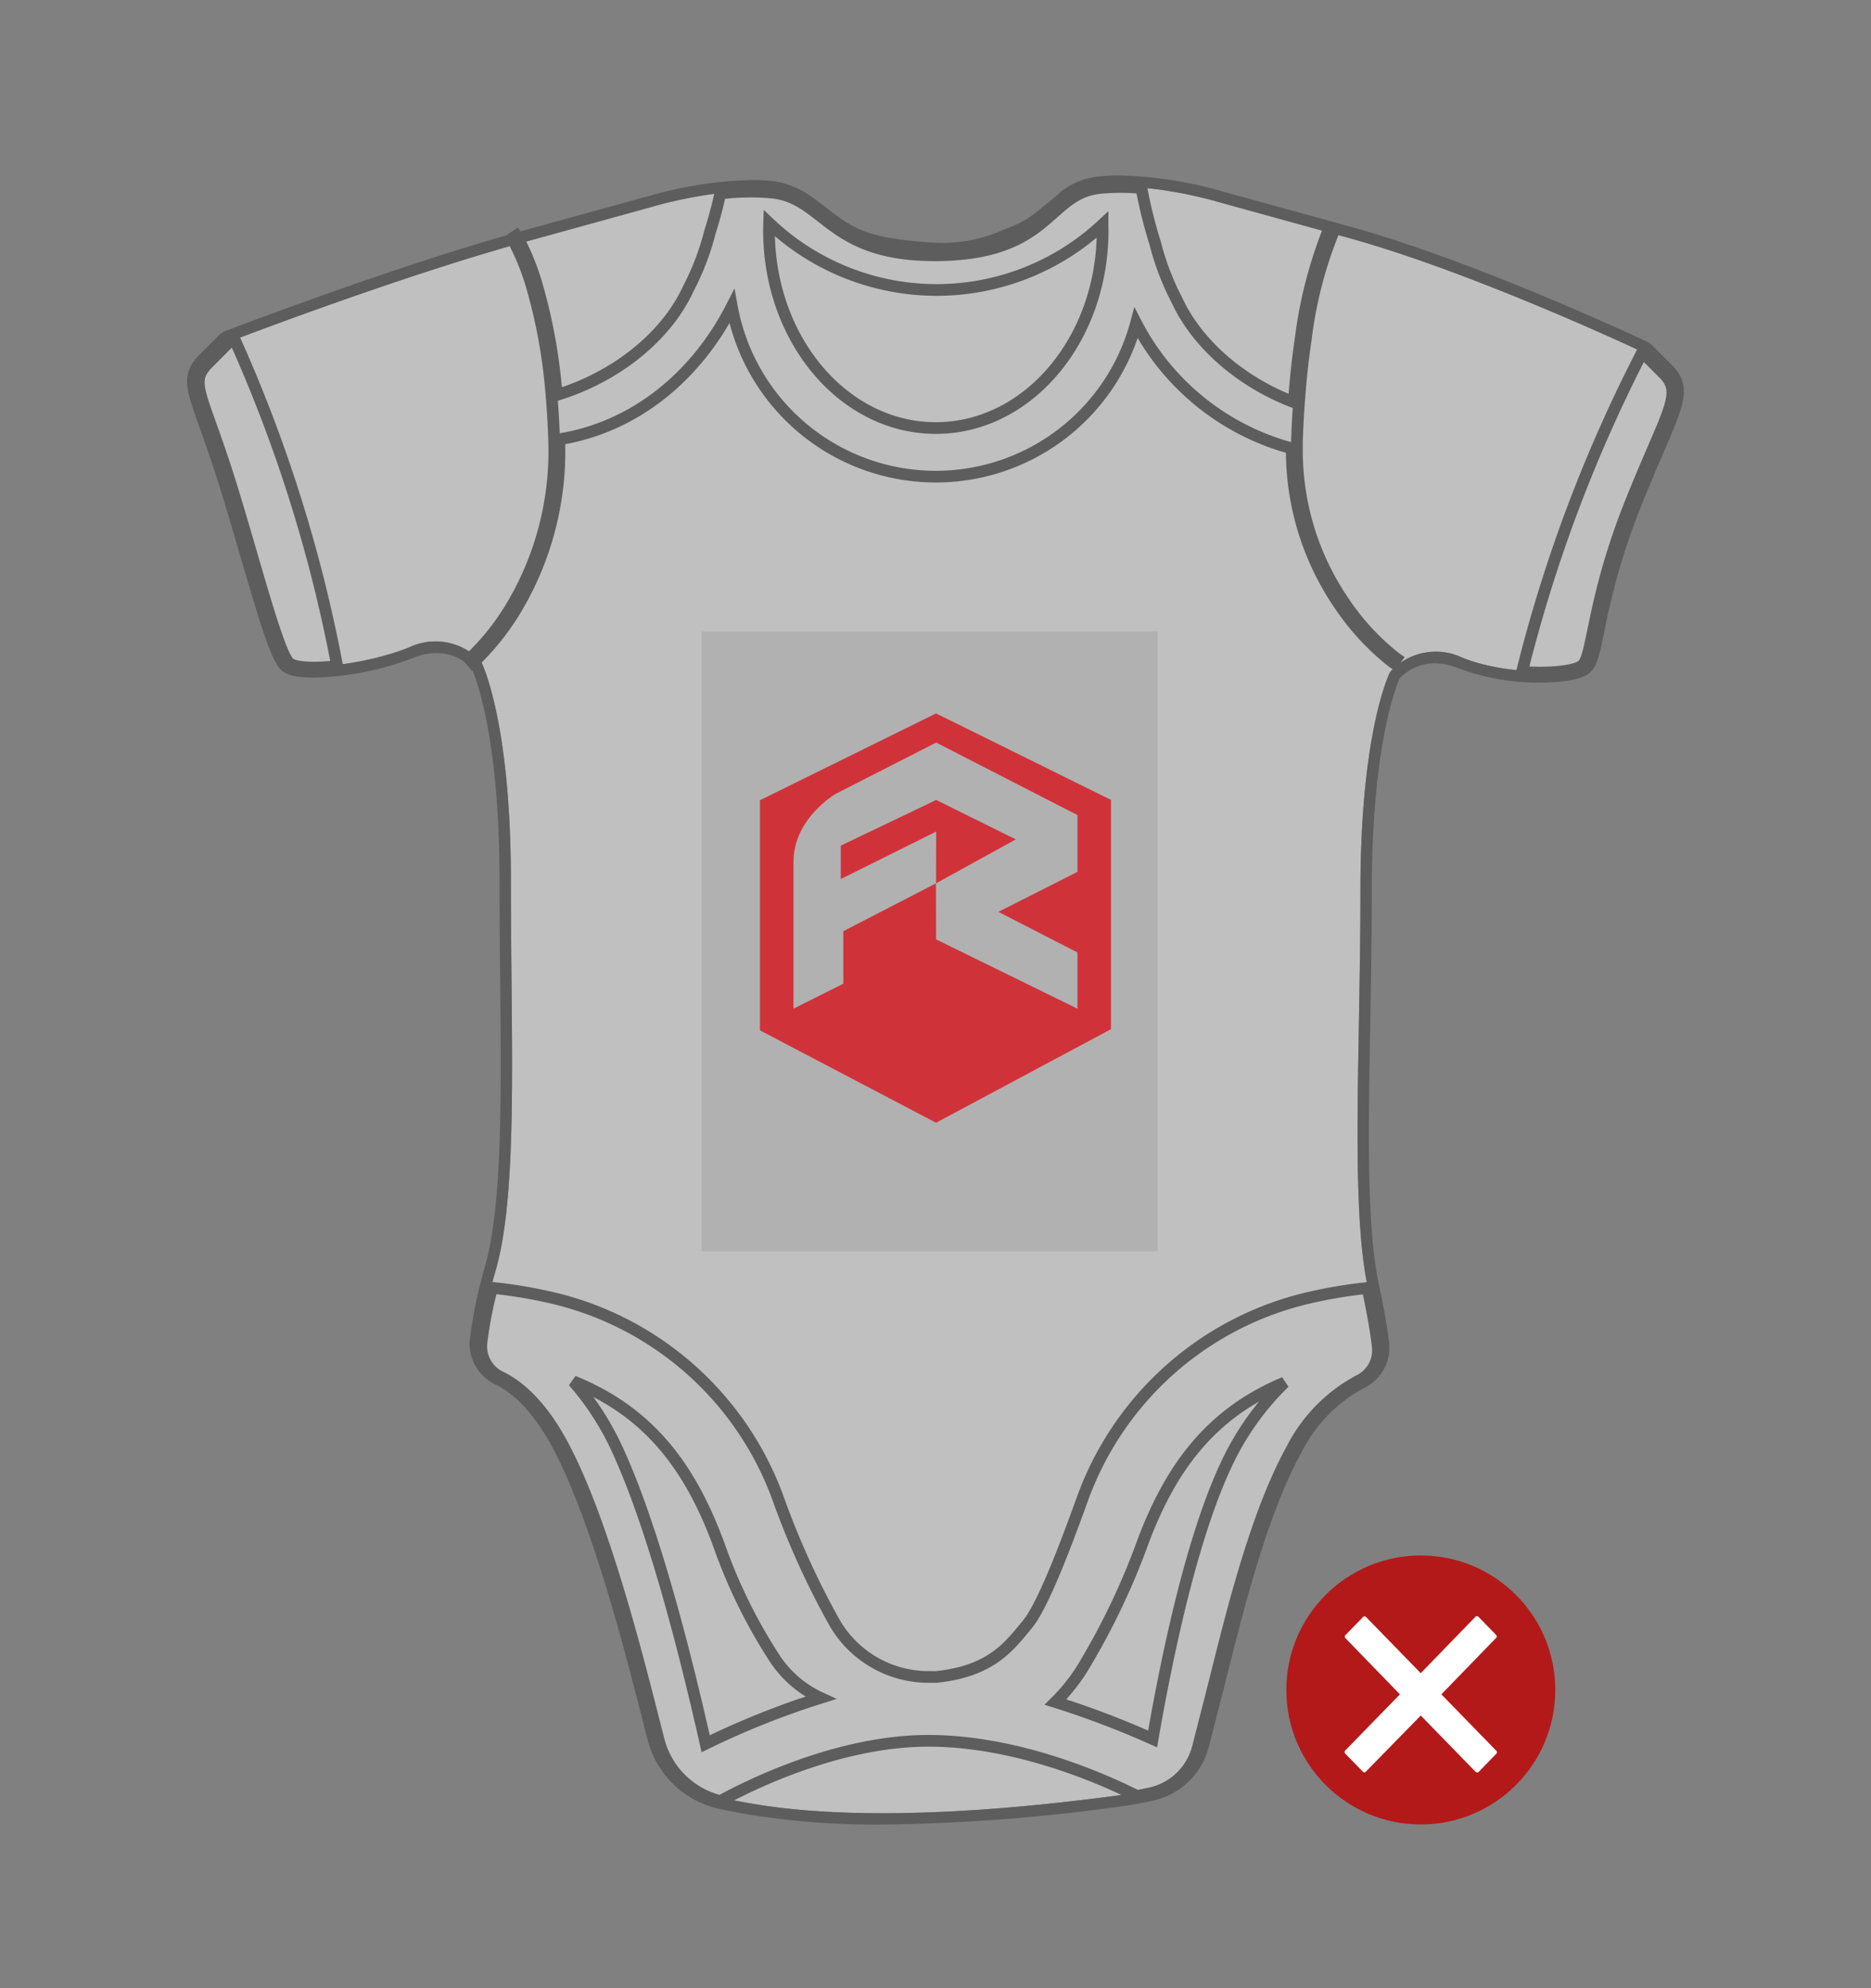 <svg id="FZ" xmlns="http://www.w3.org/2000/svg" width="160" height="170" viewBox="0 0 160 170">
  <rect x="0" y="0" width="160" height="170" fill="#808080" stroke="none"/>
<defs>
    <style>
      .cls-1, .cls-5 {
        opacity: 0.5;
      }

      .cls-2 {
        fill: #fff;
      }

      .cls-2, .cls-3, .cls-4, .cls-6 {
        fill-rule: evenodd;
      }

      .cls-3 {
        fill: #3a3a39;
      }

      .cls-4 {
        fill: none;
        stroke: #3a3a39;
        stroke-width: 1px;
      }

      .cls-5 {
        fill: #c5c6c6;
      }

      .cls-6 {
        fill: #cf3339;
      }

      .cls-7 {
        fill: #b41919;
      }
    </style>
  </defs>
  <g id="ROMPER_svg50" class="cls-1">
    <path id="omlijn" class="cls-2" d="M139.435,42.925c-3.306,8.251-3.183,13.094-4.131,13.869s-6.322,1.014-10.273-.568a5.24,5.24,0,0,0-6.164,1.25s-2.529,4.919-2.529,18.68-0.856,27.023.637,33.924c0.46,2.128.712,3.688,0.849,4.8a2.877,2.877,0,0,1-1.606,2.935,13.66,13.66,0,0,0-5.8,5.962c-3.319,6.011-5.483,15.612-6.906,21.148-0.467,1.817-.814,3.173-1.071,4.176a5.369,5.369,0,0,1-4.028,3.914c-0.927.208-2.1,0.418-3.594,0.609-6.164.791-20.1,2.4-30.585,0.585-0.936-.162-1.748-0.319-2.453-0.468a7.186,7.186,0,0,1-5.473-5.246c-0.21-.821-0.463-1.806-0.766-2.986-1.422-5.535-4.267-16.449-7.586-22.46-1.9-3.435-3.846-4.907-5.167-5.537a2.888,2.888,0,0,1-1.647-2.908,38.616,38.616,0,0,1,1.282-6.106c1.9-6.8,1.264-19.455,1.264-33.216S41.159,56.6,41.159,56.6A5.24,5.24,0,0,0,35,55.349c-3.951,1.582-9.325,2.025-10.273,1.249s-2.872-8.294-4.89-14.848c-2.519-8.181-3.8-9.02-2.064-10.76l1.739-1.74s14.382-5.536,25.287-8.541L55.7,17.7s5.69-1.74,10.273-1.265,4.846,5.355,13.924,5.355c9.966,0,9.589-5.272,14.157-5.745,4.583-.475,10.273,1.265,10.273,1.265l10.905,3.005c10.905,3.005,25.287,9.808,25.287,9.808l1.739,1.74C144,33.608,142.62,34.98,139.435,42.925Z"/>
    <path id="binnenkleur" class="cls-3" d="M142.942,31.184l-1.739-1.74-0.271-.191c-0.144-.068-14.583-6.873-25.444-9.866l-10.879-3A34.721,34.721,0,0,0,95.74,15a17.426,17.426,0,0,0-1.786.087,6.327,6.327,0,0,0-3.19,1.268,19.043,19.043,0,0,1-1.542,1.286,9.148,9.148,0,0,1-3.276,1.946,12.7,12.7,0,0,1-6.05,1.165c-6.435-.422-6.993-1.313-10.134-3.665a7.686,7.686,0,0,0-3.69-1.61,17.421,17.421,0,0,0-1.786-.087,34.677,34.677,0,0,0-8.843,1.382L44.538,19.777C33.712,22.761,19.3,28.293,19.16,28.348l-0.337.219-1.738,1.74c-1.661,1.662-1.214,2.911-.018,6.25,0.468,1.306,1.108,3.095,1.842,5.479,0.552,1.791,1.094,3.646,1.618,5.44,1.934,6.619,2.744,9.186,3.585,9.873,0.31,0.254.928,0.591,2.7,0.591a25.359,25.359,0,0,0,8.539-1.691,5.334,5.334,0,0,1,1.975-.411,4.137,4.137,0,0,1,3.009,1.291c0.32,0.723,2.382,5.857,2.382,18.152,0,2.845.027,5.641,0.053,8.346,0.1,10.38.187,19.344-1.282,24.61A40.11,40.11,0,0,0,40.18,114.5a3.864,3.864,0,0,0,2.192,3.884c1.178,0.562,2.957,1.909,4.737,5.132,3.336,6.042,6.251,17.388,7.5,22.233l0.766,2.985a8.106,8.106,0,0,0,6.21,5.952c0.754,0.16,1.591.32,2.489,0.475a68.032,68.032,0,0,0,11.419.846,159.169,159.169,0,0,0,19.453-1.424c1.394-.179,2.633-0.389,3.682-0.625a6.313,6.313,0,0,0,4.753-4.617c0.256-1,.6-2.36,1.071-4.176,0.169-.661.35-1.38,0.542-2.144,1.358-5.413,3.411-13.593,6.274-18.777a12.689,12.689,0,0,1,5.377-5.559,3.85,3.85,0,0,0,2.143-3.925c-0.17-1.375-.46-3.018-0.864-4.883-1.053-4.867-.91-13.01-0.745-22.438,0.064-3.656.13-7.437,0.13-11.281,0-12.3,2.065-17.437,2.381-18.15a4.139,4.139,0,0,1,3.01-1.292,5.34,5.34,0,0,1,1.976.411,19.7,19.7,0,0,0,7.032,1.241c1.2,0,3.336-.107,4.211-0.822,0.657-.537.864-1.54,1.277-3.54a58.372,58.372,0,0,1,3.141-10.718c0.757-1.891,1.418-3.42,1.948-4.648C144.062,34.514,144.728,32.972,142.942,31.184Zm-3.507,11.741c-3.306,8.251-3.183,13.094-4.131,13.869s-6.322,1.014-10.273-.568a5.24,5.24,0,0,0-6.164,1.25s-2.529,4.919-2.529,18.68-0.856,27.023.637,33.924c0.46,2.128.712,3.688,0.849,4.8a2.877,2.877,0,0,1-1.606,2.935,13.66,13.66,0,0,0-5.8,5.962c-3.319,6.011-5.483,15.612-6.906,21.148-0.467,1.817-.814,3.173-1.071,4.176a5.369,5.369,0,0,1-4.028,3.914c-0.927.208-2.1,0.418-3.594,0.609-6.164.791-20.1,2.4-30.585,0.585-0.936-.162-1.748-0.319-2.453-0.468a7.186,7.186,0,0,1-5.473-5.246c-0.21-.821-0.463-1.806-0.766-2.986-1.422-5.535-4.267-16.449-7.586-22.46-1.9-3.435-3.846-4.907-5.167-5.537a2.888,2.888,0,0,1-1.647-2.908,38.616,38.616,0,0,1,1.282-6.106c1.9-6.8,1.264-19.455,1.264-33.216S41.159,56.6,41.159,56.6A5.24,5.24,0,0,0,35,55.349c-3.951,1.582-9.325,2.025-10.273,1.249s-2.872-8.294-4.89-14.848c-2.519-8.181-3.8-9.02-2.064-10.76l1.739-1.74s14.382-5.536,25.287-8.541L55.7,17.7s5.69-1.74,10.273-1.265,4.846,5.355,13.924,5.355c9.966,0,9.589-5.272,14.157-5.745,4.583-.475,10.273,1.265,10.273,1.265l10.905,3.005c10.905,3.005,25.287,9.808,25.287,9.808l1.739,1.74C144,33.608,142.62,34.98,139.435,42.925Z"/>
    <path class="cls-4" d="M142.251,31.926l-1.738-1.744-0.083-.039A125.48,125.48,0,0,0,130.153,57.45c2.459,0.188,4.583-.084,5.146-0.546,0.948-.777.825-5.63,4.131-13.9C142.613,35.045,143.989,33.67,142.251,31.926ZM19.541,29.3L17.8,31.048c-1.738,1.744-.455,2.584,2.063,10.782,2.018,6.568,3.941,14.1,4.889,14.879,0.48,0.393,2.094.473,4.082,0.251a124.315,124.315,0,0,0-8.743-27.867Zm95.42,22.228a22.894,22.894,0,0,1-4.052-13.166V38.224H110.9c0-.138,0-0.275.007-0.415q0.049-1.574.155-3.089h0l0.016-.226c0.133-1.911.33-3.752,0.586-5.471A35.94,35.94,0,0,1,113.963,20l-0.435-.12a37.986,37.986,0,0,0-2.3,9.073c-0.254,1.709-.451,3.537-0.585,5.434-4.291-1.623-8.2-4.814-10-8.727h0a22.493,22.493,0,0,1-1.851-4.84,40.778,40.778,0,0,1-1.182-4.749,19.415,19.415,0,0,0-3.546,0c-4.566.474-4.19,5.757-14.153,5.757-9.075,0-9.325-4.89-13.919-5.366a20.817,20.817,0,0,0-4.395.082c-0.188.856-.464,1.972-0.884,3.3a22.5,22.5,0,0,1-1.851,4.84h0c-1.975,4.289-6.441,7.634-11.26,9.091a46.5,46.5,0,0,0-1.707-9.46,21.336,21.336,0,0,0-1.364-3.491c-0.17-.332-0.279-0.505-0.291-0.524l-0.095-.149-0.372.246,0.094,0.146s0.087,0.137.227,0.4a20.477,20.477,0,0,1,1.376,3.5,46.124,46.124,0,0,1,1.7,9.459v0h0c0.1,1.148.173,2.38,0.214,3.7a25.872,25.872,0,0,1-3.415,13.864,21.185,21.185,0,0,1-3.494,4.56c-0.113.108-.184,0.171-0.2,0.183l-0.13.114L40.43,56.67l0.132-.114s0.1-.085.251-0.234A21.764,21.764,0,0,0,44.346,51.7a26.317,26.317,0,0,0,3.478-14.117V37.561c6.353-1.017,11.651-5.263,14.76-11.354a17.732,17.732,0,0,0,34.569,1.416,21.151,21.151,0,0,0,13.313,10.715v0A23.354,23.354,0,0,0,114.6,51.786a21.444,21.444,0,0,0,4.423,4.782l0.141,0.1,0.26-.361-0.141-.1A20.955,20.955,0,0,1,114.961,51.532ZM80.027,36.6c-7.879,0-14.266-7.565-14.266-16.9,0-.21.005-0.418,0.012-0.625a20.8,20.8,0,0,0,28.511.13c0,0.165.009,0.329,0.009,0.5C94.293,29.039,87.906,36.6,80.027,36.6Zm36.95,73.7c-0.012-.055-0.022-0.114-0.034-0.17a40.636,40.636,0,0,0-5.465.946,27.1,27.1,0,0,0-18.945,17.174c-1.483,4.109-3.38,9.083-4.675,10.641-1.515,1.824-3.047,4.016-7.831,4.5l-0.728-.005a9.275,9.275,0,0,1-7.956-4.681,70.21,70.21,0,0,1-4.758-10.456A27.1,27.1,0,0,0,47.64,111.073a40.636,40.636,0,0,0-5.563-.956,34.434,34.434,0,0,0-.908,4.714,2.9,2.9,0,0,0,1.646,2.914c1.321,0.632,3.269,2.107,5.165,5.549,3.318,6.023,6.162,16.96,7.584,22.507,0.3,1.182.556,2.169,0.766,2.992A7.187,7.187,0,0,0,61.6,154c2.487-1.362,10.1-5.151,17.781-5.151,7.616,0,14.928,3.247,17.846,4.715q0.654-.12,1.189-0.241a5.379,5.379,0,0,0,4.027-3.922c0.256-1.005.6-2.365,1.07-4.185,1.422-5.548,3.586-15.169,6.9-21.192a13.659,13.659,0,0,1,5.8-5.974,2.886,2.886,0,0,0,1.605-2.942C117.689,114,117.437,112.433,116.977,110.3ZM60.346,149.1c-1.853-8.235-4.54-18.6-7.527-25.1a24.132,24.132,0,0,0-3.789-5.887c6.276,2.549,9.949,7.061,12.525,14.2a45.111,45.111,0,0,0,4.7,9.5,9.4,9.4,0,0,0,3.915,3.364A70.71,70.71,0,0,0,60.346,149.1Zm44.408-23.637c-2.765,6.015-4.818,15.344-6.188,23.229a75.915,75.915,0,0,0-8.307-3.157,15.949,15.949,0,0,0,2.672-3.5,60.5,60.5,0,0,0,4.632-9.721c2.542-7.041,6.151-11.527,12.273-14.094A23.738,23.738,0,0,0,104.754,125.468Z"/>
    <rect id="incorrect_1" data-name="incorrect 1" class="cls-5" x="60" y="54" width="39" height="53"/>
  </g>
  <path id="logo" class="cls-6" d="M71.9,75.163l8.156-4.057-0.011,4.426,6.819-3.76L80.062,68.4,71.9,72.306v2.857ZM80.048,61L64.99,68.425V88.1L80.048,96l14.958-8V68.395ZM92.139,74.55l-6.763,3.418,6.763,3.471v4.808L80.048,80.321l-0.011-4.789-7.921,4.092v4.487l-4.261,2.136V73.695c0-3.739,3.621-5.822,3.621-5.822l8.583-4.38,12.08,6.2V74.55Z"/>
  <circle id="Aai_over_de_rode_bol" data-name="Aai over de rode bol" class="cls-7" cx="121.5" cy="144.5" r="11.5"/>
  <path id="no-2" data-name="no" class="cls-2" d="M127.958,149.7l-4.7-4.825,4.681-4.825a0.178,0.178,0,0,0,0-.255l-1.513-1.554a0.169,0.169,0,0,0-.249,0l-4.681,4.825-4.681-4.807a0.169,0.169,0,0,0-.249,0l-1.513,1.554a0.18,0.18,0,0,0,0,.256l4.663,4.806-4.681,4.807a0.18,0.18,0,0,0,0,.256l1.513,1.553a0.169,0.169,0,0,0,.249,0l4.7-4.806,4.681,4.806a0.212,0.212,0,0,0,.267.019l1.513-1.554A0.18,0.18,0,0,0,127.958,149.7Z"/>
</svg>
